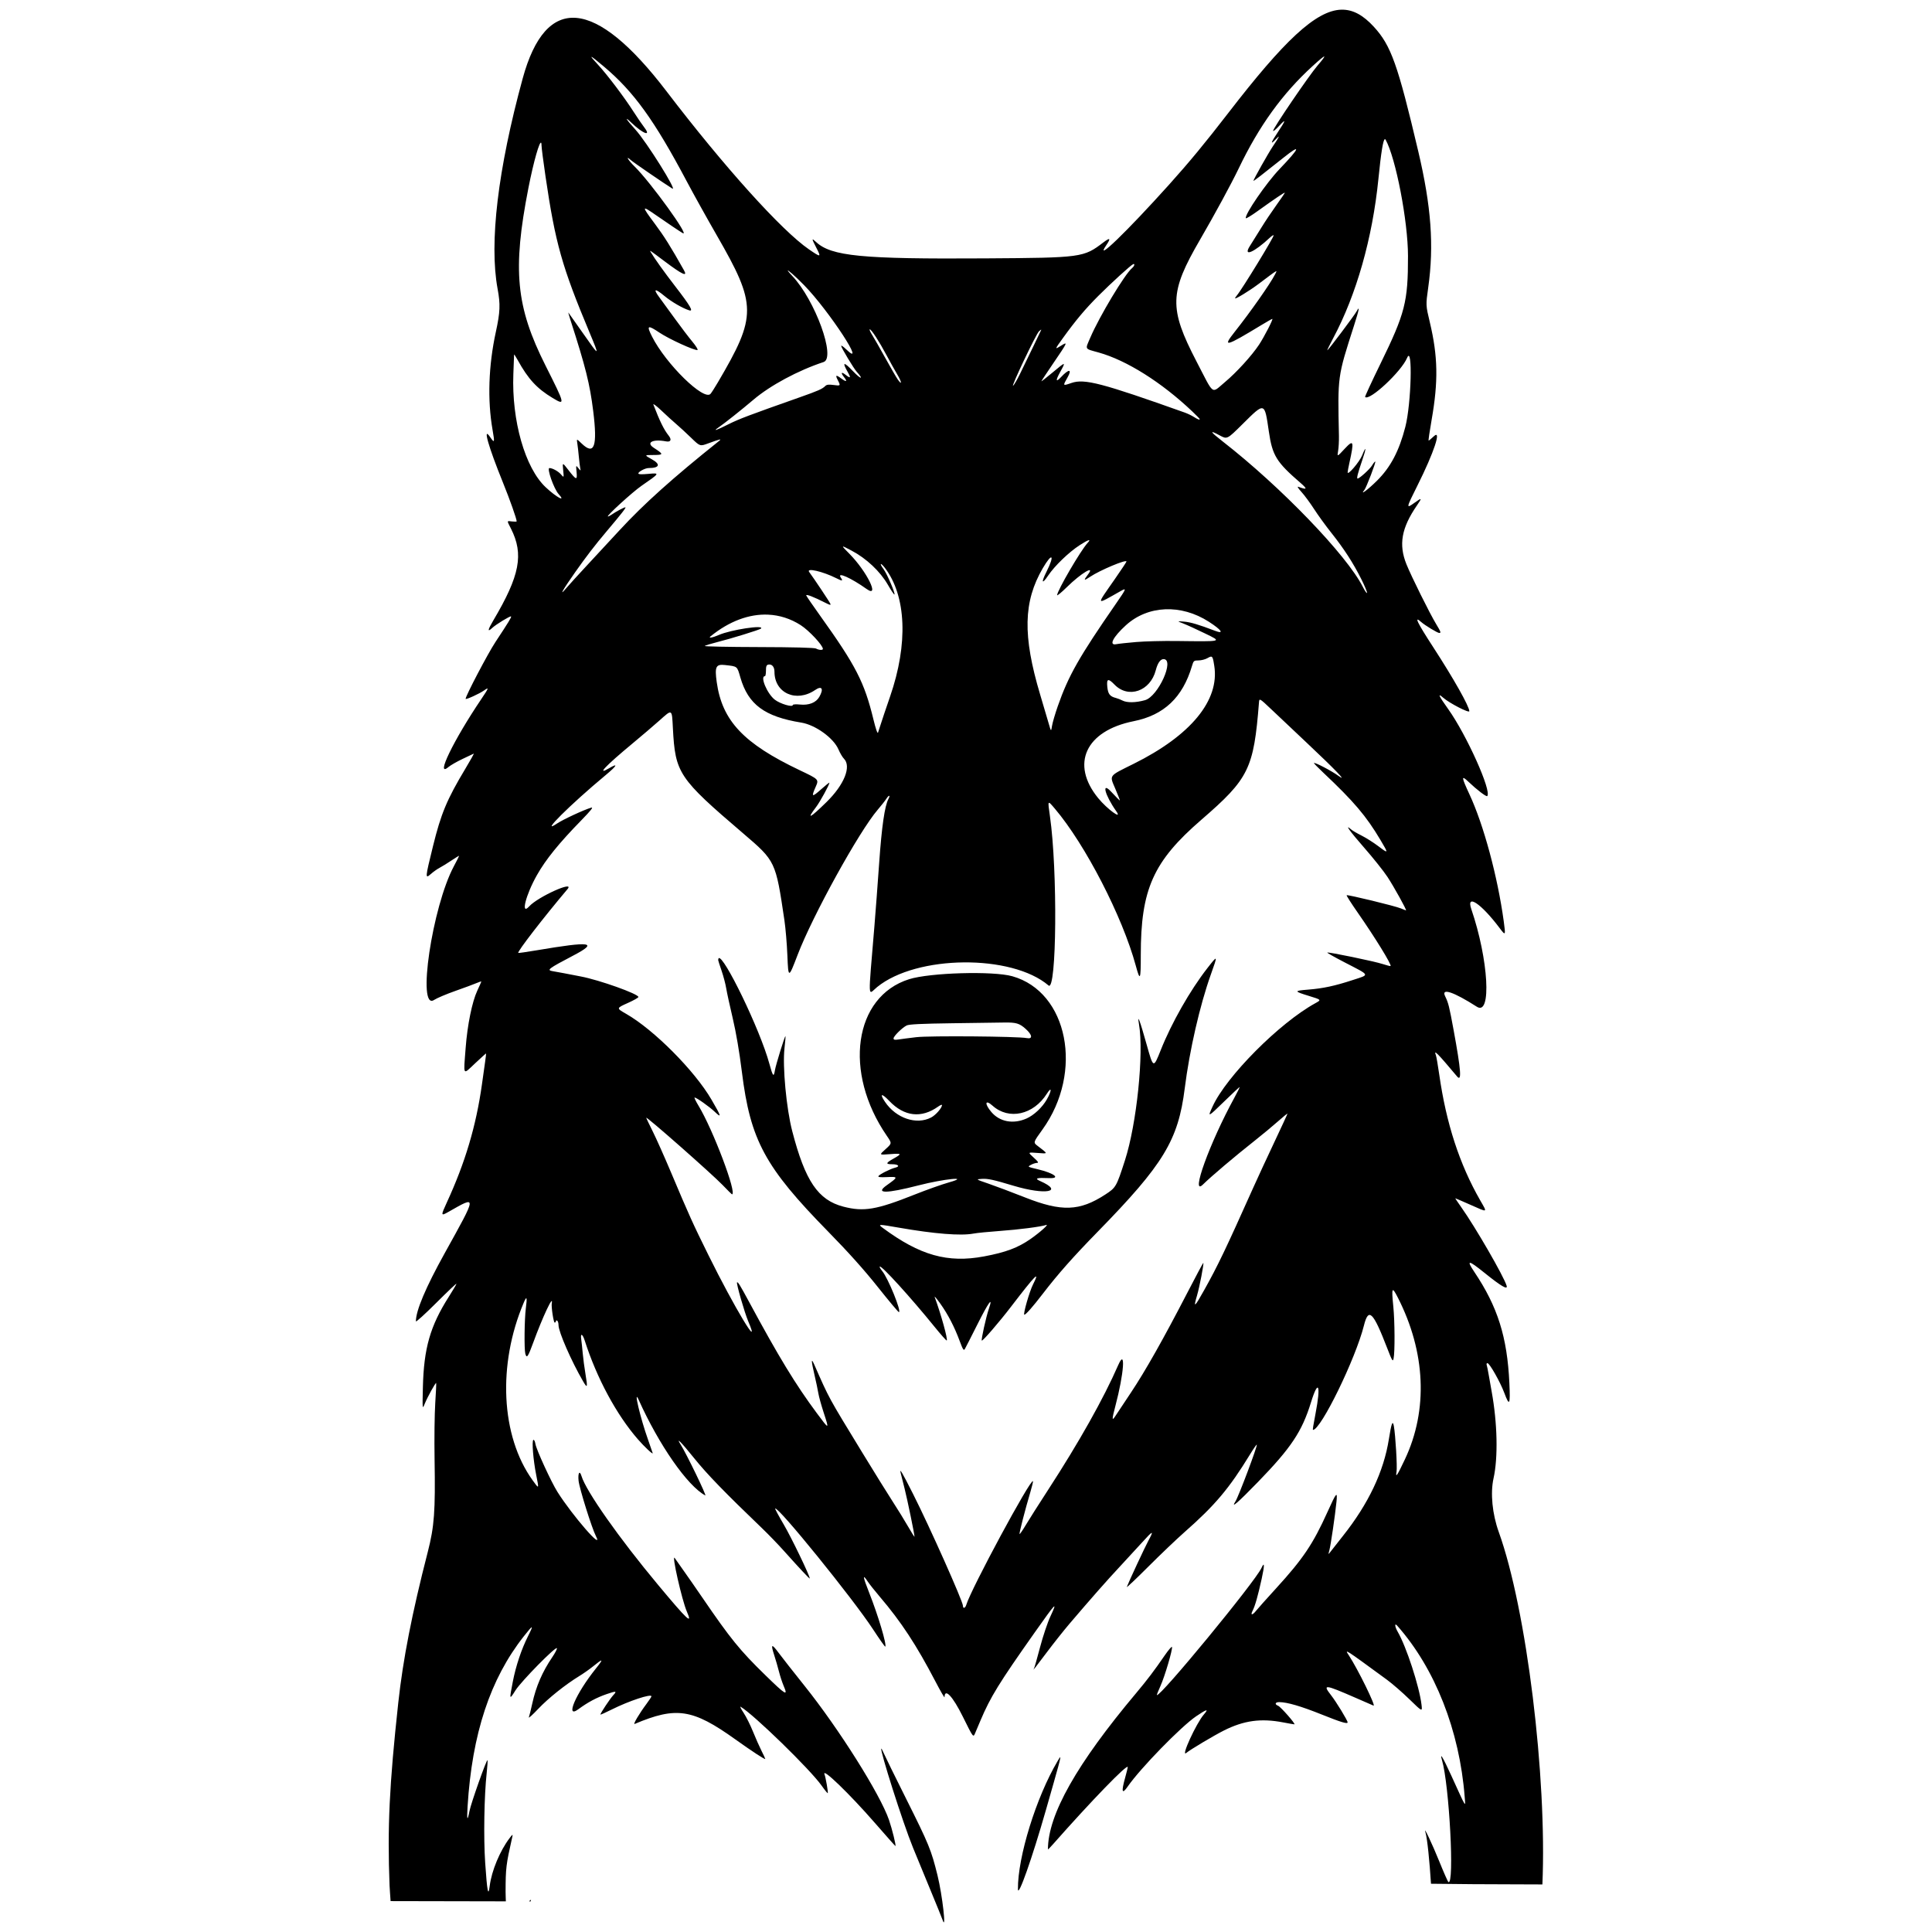 <svg xmlns="http://www.w3.org/2000/svg" width="500mm" height="500mm" viewBox="0 0 500 500" xml:space="preserve"><path d="m347.14 2.503c-6.652 0.186-15.012 8.263-29.219 26.683-5.985 7.76-10.168 12.823-15.367 18.604-10.991 12.219-19.453 20.381-16.262 15.685 1.253-1.845 1.019-2.08-0.738-0.74-5.128 3.915-5.543 3.971-30.599 4.133-31.964 0.208-39.826-0.556-43.773-4.255-1.178-1.104-1.168-0.903 0.078 1.498 1.316 2.537 1.209 2.559-1.914 0.415-7.048-4.838-21.93-21.356-36.876-40.929-18.461-24.176-31.185-25.298-37.202-3.278-6.418 23.488-8.688 42.524-6.492 54.417 0.75 4.062 0.671 6.007-0.458 11.195-1.892 8.695-2.192 17.589-0.851 25.279 0.6 3.44 0.543 3.587-0.699 1.796-1.881-2.714-0.353 2.636 3.384 11.853 1.792 4.42 3.559 9.415 3.559 10.063 0 0.094-0.533 0.109-1.185 0.032-1.415-0.165-1.391-0.319-0.294 1.846 3.37 6.651 2.314 12.152-4.563 23.768-1.476 2.493-1.572 3.149-0.282 1.937 0.963-0.905 4.678-3.169 4.875-2.971 0.16 0.16-0.641 1.472-4.056 6.642-1.938 2.933-7.703 13.919-7.703 14.678 0 0.307 3.568-1.312 4.758-2.159 1.355-0.965 1.273-0.701-0.689 2.207-7.214 10.691-11.975 20.513-8.542 17.625 0.567-0.477 2.225-1.43 3.684-2.119 1.459-0.689 2.761-1.306 2.894-1.373 0.133-0.066-0.839 1.682-2.16 3.883-4.795 7.992-6.314 11.628-8.395 20.09-2.035 8.278-2.053 8.5-0.561 7.19 0.677-0.595 1.725-1.335 2.328-1.644 0.603-0.31 1.972-1.157 3.043-1.882 1.071-0.725 1.947-1.248 1.947-1.162 0 0.086-0.599 1.272-1.331 2.637-5.625 10.486-9.644 37.619-5.129 34.631 0.698-0.462 3.161-1.506 5.473-2.32s4.776-1.727 5.474-2.028c0.699-0.301 1.27-0.486 1.27-0.411 0 0.075-0.471 1.143-1.047 2.373-1.334 2.851-2.56 8.87-3.006 14.76-0.567 7.496-0.813 7.09 2.443 4.038 1.536-1.44 2.814-2.592 2.841-2.56 0.027 0.032-0.08 0.973-0.238 2.09-0.158 1.118-0.533 3.783-0.833 5.923-1.508 10.751-4.33 20.233-9.102 30.587-1.561 3.388-1.54 3.524 0.39 2.428 7.519-4.271 7.549-4.614-0.931 10.677-4.921 8.875-7.451 14.86-7.451 17.629 0 0.265 2.362-1.877 5.249-4.759 2.887-2.883 5.249-5.123 5.249-4.979s-0.893 1.666-1.984 3.382c-4.821 7.58-6.466 13.334-6.703 23.441-0.135 5.757-0.135 5.758 0.502 4.19 0.692-1.702 2.78-5.48 2.934-5.31 0.052 0.058-0.054 2.39-0.236 5.185-0.183 2.794-0.261 9.347-0.175 14.563 0.222 13.469-0.066 17.375-1.768 23.991-4.079 15.859-6.4 27.726-7.628 39.007-2.309 21.207-2.837 32.28-2.255 47.293 0.058 1.492 0.193 2.599 0.269 4.038 9.943 0.011 19.886 0.023 29.829 0.06-0.014-0.901-0.071-1.469-0.069-2.459 0.016-6.225 0.107-6.967 1.736-14.224 0.17-0.756 0.093-0.72-0.713 0.339-2.492 3.272-4.648 8.465-5.131 12.361-0.369 2.979-0.667 1.455-1.173-5.995-0.441-6.499-0.259-17.349 0.389-23.248 0.191-1.742 0.285-3.23 0.209-3.306-0.242-0.242-4.268 11.129-4.659 13.161-0.542 2.817-0.717 2.397-0.495-1.185 1.166-18.82 5.854-33.003 14.556-44.038 2.43-3.081 2.624-3.085 1.083-0.024-1.706 3.39-3.152 7.721-3.94 11.804-0.913 4.729-0.903 4.759 0.705 2.201 1.474-2.345 10.509-11.525 10.72-10.892 0.066 0.199-0.478 1.246-1.21 2.325-2.582 3.807-4.205 7.571-5.174 11.992-0.351 1.604-0.747 3.204-0.878 3.556-0.132 0.352 0.951-0.623 2.407-2.164 2.609-2.763 7.046-6.306 10.687-8.534 1.024-0.627 2.549-1.695 3.387-2.374 2.795-2.264 2.961-2.162 0.825 0.503-5.168 6.45-8.01 13.073-4.499 10.486 2.461-1.813 4.722-3.019 7.36-3.927 2.453-0.844 2.693-0.801 1.671 0.299-0.822 0.885-3.326 4.653-3.326 5.005 0 0.091 1.333-0.502 2.963-1.318 4.399-2.204 10.245-4.141 10.245-3.395 0 0.131-0.579 1.015-1.287 1.963-1.865 2.498-3.578 5.402-3.057 5.182 10.768-4.556 15.006-3.91 26.018 3.963 4.354 3.113 7.789 5.36 7.789 5.096 0-0.096-0.444-1.055-0.987-2.13-0.543-1.075-1.536-3.317-2.208-4.983-0.672-1.665-1.764-3.847-2.428-4.846-0.664-1-1.004-1.697-0.755-1.55 3.435 2.041 18.015 16.238 20.951 20.401 0.808 1.146 1.528 2.026 1.598 1.956 0.147-0.147-0.523-4.021-0.844-4.876-0.707-1.883 6.468 5.038 13.011 12.552 2.879 3.306 5.282 6.011 5.341 6.011 0.23 0-0.844-4.376-1.656-6.741-2.275-6.63-12.961-23.604-21.861-34.723-2.823-3.527-5.845-7.375-6.716-8.551-1.826-2.467-2.086-2.315-1.12 0.654 0.379 1.165 0.927 3.062 1.218 4.218 0.291 1.155 0.837 2.817 1.212 3.694 1.188 2.772 0.577 2.415-4.737-2.767-6.622-6.457-8.994-9.38-16.375-20.179-1.61-2.356-3.732-5.408-4.716-6.784-0.984-1.376-2.041-2.878-2.349-3.338-0.93-1.386 1.856 10.95 3.129 13.854 1.532 3.496 0.233 2.29-7.432-6.901-10.133-12.151-18.643-24.243-19.842-28.194-0.48-1.583-0.963-0.794-0.751 1.23 0.206 1.974 3.433 12.277 4.476 14.295 2.166 4.188-6.083-5.285-9.955-11.433-1.613-2.56-5.45-10.914-5.689-12.383-0.113-0.695-0.353-1.172-0.534-1.06-0.438 0.271-0.033 5.241 0.743 9.116 0.742 3.703 0.752 3.689-0.984 1.269-8.169-11.39-9.068-29.881-2.233-45.943 0.771-1.812 0.905-1.428 0.525 1.502-0.363 2.796-0.451 10.557-0.134 11.742 0.354 1.319 0.692 0.859 1.993-2.709 2.465-6.759 5.333-12.861 4.855-10.329-0.166 0.878 0.456 4.995 0.755 4.995 0.171 0 0.312-0.161 0.312-0.358 0-0.197 0.152-0.265 0.339-0.149 0.186 0.115 0.339 0.639 0.339 1.165 0 1.722 3.327 9.328 6.347 14.514 1.137 1.952 1.227 1.691 0.633-1.839-0.278-1.651-0.598-4.069-0.712-5.373-0.114-1.304-0.291-2.962-0.396-3.684-0.238-1.646 0.345-1.401 0.917 0.386 3.105 9.701 8.206 19.172 13.758 25.543 1.691 1.941 3.836 3.955 3.836 3.602-5e-5 -0.06-0.539-1.617-1.198-3.461-2.009-5.62-3.881-13.573-2.44-10.364 5.251 11.69 12.623 22.274 17.236 24.749 0.477 0.256-4.86-10.771-6.379-13.179-1.354-2.146 0.165-0.608 3.537 3.582 3.309 4.112 7.893 8.839 17.658 18.207 1.553 1.49 4.052 4.081 5.553 5.757 4.16 4.646 6.673 7.327 6.673 7.117 0-0.731-4.743-10.574-6.693-13.89-1.314-2.235-2.33-4.124-2.258-4.198 0.677-0.691 20.093 23.262 25.301 31.213 1.68 2.565 3.115 4.602 3.19 4.527 0.442-0.442-1.837-8.079-4.176-13.993-1.643-4.154-1.751-4.957-0.391-2.908 0.466 0.702 1.887 2.496 3.158 3.986 5.516 6.468 9.465 12.482 14.378 21.894 1.298 2.487 2.364 4.332 2.367 4.099 0.039-2.46 2.119-0.251 4.73 5.022 2.696 5.445 2.696 5.445 3.174 4.318 0.263-0.62 0.897-2.118 1.41-3.329 2.581-6.093 4.771-9.649 14.024-22.76 5.507-7.804 6.013-8.325 4.077-4.192-0.735 1.568-1.942 5.161-2.684 7.985-0.741 2.824-1.451 5.313-1.576 5.531-0.455 0.795 0.193-0.024 3.309-4.178 1.747-2.33 4.396-5.668 5.886-7.417 5.522-6.48 9.659-11.177 12.913-14.661 1.839-1.969 4.466-4.823 5.839-6.343 2.873-3.182 3.167-3.276 1.685-0.542-0.918 1.695-5.051 10.556-5.612 12.033-0.106 0.279 2.378-2.066 5.52-5.211 3.142-3.145 7.394-7.199 9.448-9.007 7.878-6.936 11.547-11.291 16.924-20.092 0.889-1.455 1.674-2.586 1.746-2.514 0.248 0.248-4.731 13.471-5.545 14.726-1.258 1.941 0.647 0.293 5.819-5.034 8.624-8.883 11.419-13.076 13.748-20.624 1.924-6.235 2.614-4.551 1.181 2.883-0.585 3.034-0.772 4.233-0.662 4.233 2.044 0 11.033-18.422 13.19-27.029 1.187-4.738 2.366-3.59 6.015 5.857 1.289 3.337 1.46 3.616 1.654 2.709 0.36-1.681 0.32-9.633-0.068-13.481-0.5-4.972-0.347-5.276 1.166-2.313 7.214 14.121 7.87 29.094 1.834 41.877-2.014 4.266-2.476 4.944-2.162 3.175 0.213-1.198-0.277-9.488-0.695-11.771-0.304-1.659-0.633-0.803-1.288 3.347-1.328 8.418-5.29 16.764-11.919 25.101-1.276 1.605-2.655 3.358-3.063 3.895-0.743 0.976-0.743 0.976-0.421-0.209 0.35-1.29 1.479-8.997 1.835-12.531 0.288-2.856-1.6e-4 -2.534-2.308 2.578-3.762 8.331-6.325 12.143-13.293 19.774-2.466 2.701-4.813 5.33-5.216 5.842-0.946 1.204-1.517 1.201-0.893-5e-3 0.639-1.236 1.381-3.844 2.358-8.293 0.77-3.503 0.752-4.561-0.048-2.807-1.617 3.549-26.358 33.61-27.074 32.895-0.051-0.051 0.366-1.107 0.928-2.346 1.106-2.439 3.183-9.476 2.978-10.09-0.069-0.208-0.948 0.822-1.953 2.289-2.567 3.746-4.489 6.28-7.285 9.608-15.41 18.337-22.864 31.535-22.864 40.484 0 0.087 0.572-0.489 1.27-1.281 9.991-11.318 19.389-21.018 19.389-20.01 0 0.162-0.312 1.42-0.694 2.797-1.011 3.648-0.795 4.356 0.68 2.23 3.286-4.734 13.767-15.495 17.703-18.174 2.76-1.879 3.359-2.025 2.021-0.491-1.992 2.283-6.106 11.281-4.557 9.966 0.966-0.82 7.175-4.521 9.739-5.806 5.175-2.592 9.56-3.193 15.295-2.095 1.46 0.279 2.778 0.508 2.93 0.508 0.451 1e-4 -3.537-4.551-4.22-4.815-0.943-0.365-0.755-0.943 0.304-0.937 2.049 0.013 5.603 1.048 10.912 3.176 5.085 2.039 6.783 2.554 6.783 2.057 0-0.486-2.941-5.303-4.295-7.036-2.251-2.88-1.677-2.819 6.327 0.675 2.328 1.016 4.427 1.931 4.664 2.032 0.748 0.32-4.01-9.385-6.382-13.018-1.134-1.736-1.291-1.837 9.847 6.31 1.397 1.022 4.036 3.316 5.864 5.098 3.325 3.24 3.325 3.24 3.102 1.377-0.568-4.745-3.938-15.064-6.17-18.896-0.758-1.302-0.85-2.378-0.134-1.571 9.797 11.044 16.152 27.167 17.477 44.343 0.211 2.732 0.563 3.293-3.458-5.511-2.163-4.736-3.078-6.268-2.425-4.063 1.897 6.407 3.28 32.588 1.669 31.593-0.15-0.092-1.211-2.494-2.359-5.336-1.8-4.457-4.147-9.418-3.601-7.611 0.518 1.714 1.089 7.688 1.454 13.387 7.226 0.088 14.452 0.154 21.678 0.153 2.384 9e-3 4.769 0.018 7.154 0.026 1.192-27.797-4.06-71.113-11.295-91.218-1.677-4.658-2.201-10.052-1.35-13.885 1.199-5.404 1.002-14.319-0.497-22.521-0.17-0.931-0.494-2.76-0.719-4.064-0.225-1.304-0.48-2.561-0.566-2.794-0.086-0.233 8e-3 -0.423 0.21-0.423 0.544 0 3.311 4.887 4.362 7.705 1.339 3.591 1.573 3.138 1.308-2.54-0.557-11.941-3.025-19.768-9.078-28.787-2.138-3.186-1.557-3.137 2.606 0.22 4.33 3.492 6.101 4.53 5.765 3.379-0.699-2.392-8.082-15.175-11.761-20.362-0.892-1.257-1.577-2.286-1.523-2.286 0.054 0 1.83 0.765 3.944 1.7 4.596 2.032 4.386 2.132 2.482-1.195-5.352-9.351-8.776-19.872-10.582-32.51-0.346-2.421-0.735-4.669-0.864-4.995-0.65-1.645 0.304-0.692 5.482 5.477 1.241 1.479 1.011-1.594-0.9-11.996-1.136-6.184-1.352-7.044-2.204-8.791-1.08-2.213 2.175-1.128 8.228 2.744 3.853 2.465 3.015-12.225-1.441-25.252-1.41-4.122 2.509-1.506 7.327 4.891 1.535 2.038 1.572 1.976 1.056-1.786-1.583-11.56-5.188-24.913-8.853-32.794-2.12-4.559-2.169-5.088-0.306-3.315 2.24 2.131 4.651 3.969 4.892 3.728 1.22-1.22-5.354-15.858-10.118-22.533-2.474-3.466-2.821-4.263-1.265-2.906 1.622 1.414 6.745 4.051 6.745 3.472 0-1.233-4.058-8.43-9.313-16.518-4.246-6.535-5.088-8.296-3.132-6.548 0.947 0.846 4.211 2.822 4.661 2.822 0.516 0 0.419-0.278-0.816-2.326-1.674-2.778-6.404-12.306-7.673-15.454-2.057-5.101-1.29-9.403 2.712-15.22 1.385-2.013 1.312-2.085-0.663-0.665-2.186 1.571-2.159 1.42 0.811-4.513 4.269-8.527 6.316-14.697 4.214-12.707-0.639 0.605-1.239 1.101-1.331 1.101-0.093 0 0.254-2.4 0.769-5.334 1.76-10.009 1.64-16.492-0.466-25.315-1.051-4.402-1.051-4.402-0.407-8.975 1.523-10.818 0.783-20.966-2.562-35.161-5.33-22.618-7.057-27.462-11.525-32.326-2.707-2.947-5.378-4.492-8.401-4.408zm-4.444 12.117c0.209-0.016-0.374 0.778-1.748 2.383-2.244 2.62-11.494 16.215-11.47 16.857 9e-3 0.224 0.714-0.355 1.569-1.286 1.871-2.039 1.751-1.487-0.358 1.654-1.812 2.698-2.013 3.403-0.52 1.823 1.216-1.287 1.027-0.83-0.747 1.812-1.185 1.765-5.039 8.602-5.039 8.94 0 0.155 2.176-1.521 7.763-5.98 4.722-3.769 4.341-2.65-0.998 2.928-3.442 3.597-9.06 11.787-8.726 12.723 0.054 0.152 1.394-0.656 2.977-1.795 4.322-3.109 7.112-4.992 7.112-4.801 0 0.094-0.981 1.538-2.18 3.208s-2.904 4.215-3.789 5.656c-0.885 1.441-2.274 3.665-3.087 4.944-1.853 2.913 1.108 1.652 5.245-2.234 0.418-0.393 0.83-0.645 0.915-0.56 0.23 0.23-8.217 14.05-9.515 15.567-0.252 0.294-0.458 0.626-0.458 0.738 0 0.33 3.722-1.943 6.066-3.704 5.256-3.949 4.924-3.757 4.253-2.451-1.266 2.462-6.351 9.702-10.443 14.868-3.238 4.088-2.371 3.862 6.992-1.822 1.412-0.857 2.656-1.558 2.764-1.558 0.296 0-2.101 4.658-3.434 6.676-1.865 2.82-5.877 7.222-8.825 9.681-3.606 3.007-2.677 3.682-7.366-5.349-7.162-13.794-7.044-17.822 0.923-31.518 3.756-6.456 8.108-14.477 10.025-18.475 5.261-10.972 11.279-19.305 19.097-26.443 1.792-1.636 2.792-2.461 3.001-2.477zm-189.58 0.106c0.254 0.092 1.305 0.929 3.211 2.533 7.697 6.478 13.037 13.884 21.423 29.708 1.728 3.26 5.203 9.508 7.723 13.885 10.418 18.096 10.441 20.864 0.314 38.1-0.766 1.304-1.617 2.637-1.892 2.963-1.663 1.976-11.55-7.69-15.149-14.811-1.481-2.93-1.163-3.091 1.961-0.996 2.46 1.65 9.134 4.694 9.803 4.471 0.203-0.068-0.402-1.05-1.345-2.184s-2.968-3.794-4.499-5.912c-1.531-2.118-3.374-4.651-4.096-5.629-1.62-2.194-1.052-2.287 1.421-0.232 1.78 1.48 4.7 3.171 6.372 3.69 1.185 0.368 0.317-1.123-3.644-6.252-2.856-3.698-5.327-7.153-6.298-8.805-0.345-0.586-0.469-0.669 3.603 2.389 4.557 3.422 5.993 4.088 4.995 2.314-3.507-6.226-5.087-8.747-7.596-12.115-3.42-4.591-3.4-4.762 0.259-2.22 2.918 2.027 6.207 4.238 6.991 4.7 2.112 1.243-8.322-13.205-12.447-17.238-1.671-1.633-2.485-3.027-0.958-1.64 0.609 0.553 8.654 6.07 10.718 7.349 1.467 0.909-6.651-12.07-9.533-15.242-2.488-2.738-3.043-3.704-1.016-1.765 2.939 2.811 5.18 3.653 3.356 1.262-0.626-0.821-1.869-2.635-2.761-4.032-2.458-3.848-6.914-9.738-9.346-12.353-1.28-1.377-1.823-2.03-1.568-1.937zm205.29 21.291c0.065-0.017 0.128 0.031 0.19 0.142 2.639 4.752 5.785 21.1 5.792 30.093 9e-3 11.889-0.74 14.815-7.142 27.912-2.263 4.631-4.045 8.489-3.96 8.575 1.12 1.12 9.38-6.574 10.875-10.13 1.477-3.513 1.082 11.868-0.459 17.859-1.614 6.274-3.823 10.46-7.372 13.97-2.368 2.341-4.513 3.915-3.23 2.37 0.506-0.61 3.088-7.365 2.815-7.365-0.126 0-0.495 0.451-0.821 1.003-0.56 0.949-3.26 3.4-3.744 3.4-0.305 0 0.025-1.31 1.186-4.712 1.104-3.236 1.094-4.018-0.018-1.28-0.689 1.698-3.752 5.282-3.752 4.39 0-0.213 0.213-1.35 0.473-2.526 1.234-5.577 1.079-6.06-1.17-3.646-2.036 2.186-2.036 2.186-1.77 0.661 0.146-0.838 0.244-2.591 0.217-3.895-0.323-15.708-0.396-15.166 3.912-28.606 1.32-4.118 1.535-5.282 0.681-3.681-0.524 0.982-7.382 10.104-7.596 10.104-0.086 0 0.597-1.41 1.516-3.133 6.013-11.267 10.175-25.927 11.706-41.233 0.686-6.861 1.219-10.151 1.671-10.272zm-218.34 0.959c0.054 0.102 0.083 0.329 0.083 0.694 1e-3 0.549 0.461 4.123 1.023 7.941 2.548 17.331 4.261 23.41 11.41 40.471 2.643 6.309 2.604 6.319-1.57 0.353-2.08-2.973-3.84-5.463-3.911-5.534-0.071-0.071 0.183 0.837 0.564 2.018 3.904 12.114 4.984 16.444 5.859 23.483 1.135 9.13 0.29 11.526-2.962 8.409-1.353-1.297-1.353-1.296-1.161-0.111 0.106 0.652 0.289 2.252 0.407 3.556 0.118 1.304 0.288 2.675 0.378 3.048 0.143 0.594 0.083 0.578-0.49-0.136-0.654-0.813-0.654-0.813-0.482 0.976 0.213 2.218-0.058 2.155-2.106-0.491-1.565-2.022-1.565-2.022-1.361 0 0.204 2.022 0.203 2.021-0.581 1.111-0.699-0.811-2.195-1.63-2.976-1.63-0.741 0 1.174 5.419 2.382 6.742 2.034 2.227-0.564 0.844-3.365-1.791-5.331-5.014-8.815-17.229-8.352-29.281 0.1-2.607 0.184-4.866 0.188-5.021 4e-3 -0.155 0.427 0.48 0.941 1.412 2.707 4.904 4.961 7.349 9.043 9.807 3.322 2.001 3.277 1.793-1.837-8.373-7.674-15.255-8.592-24.757-4.44-45.966 1.37-6.997 2.942-12.4 3.317-11.685zm153.2 31.382c0.511-0.197 0.317 0.519-0.272 1.003-1.881 1.546-8.468 12.512-10.836 18.039-1.35 3.15-1.556 2.784 2.152 3.82 7.259 2.027 16.285 7.705 24.235 15.245 1.071 1.016 1.947 1.913 1.947 1.992 0 0.279-0.516 0.091-1.524-0.557-0.559-0.359-1.626-0.87-2.371-1.136-21.447-7.636-25.947-8.813-29.292-7.658-2.319 0.8-2.305 0.82-0.989-1.512 1.2-2.126 0.276-2.143-1.698-0.03-1.402 1.501-1.495 0.974-0.233-1.322 1.502-2.732 1.477-2.73-2.015 0.186-1.572 1.313-2.858 2.319-2.858 2.236 0-0.084 1.389-2.186 3.087-4.673 3.741-5.479 3.831-5.682 2.006-4.53-1.704 1.075-1.693 1.033 0.495-2 3.284-4.551 5.768-7.511 9.132-10.878 3.339-3.344 8.455-8.002 9.032-8.224zm-89.369 1.729c-0.297-0.53 1.778 1.234 4.204 3.717 6.452 6.605 16.609 22.158 10.782 16.511-0.652-0.632-1.185-0.991-1.185-0.798 0 0.455 3.228 5.827 4.036 6.718 1.914 2.109 1.056 1.965-0.969-0.163-2.449-2.573-2.913-2.469-1.326 0.297 0.814 1.419 0.663 1.618-0.523 0.685-1.176-0.925-1.433-0.668-0.508 0.508 0.972 1.235 0.671 1.392-0.711 0.372-1.372-1.012-1.577-0.904-0.872 0.46 0.753 1.456 0.72 1.492-1.111 1.24-1.208-0.166-1.771-0.099-2.123 0.253-0.782 0.782-1.821 1.242-6.683 2.955-13.08 4.611-15.696 5.601-18.424 6.975-3.063 1.542-4.087 1.885-2.637 0.883 1.681-1.162 6.15-4.709 9.119-7.237 4.364-3.716 11.568-7.588 18.182-9.771 3.236-1.068-2.188-15.992-8.088-22.254-0.701-0.744-1.064-1.176-1.163-1.353zm21.199 15.148c0.413 0 2.42 3.092 4.313 6.646 0.881 1.653 2.128 3.891 2.771 4.973 1.217 2.048 1.331 3.012 0.159 1.355-0.37-0.523-1.825-3.035-3.233-5.581-1.409-2.547-2.954-5.252-3.434-6.011-0.48-0.76-0.739-1.381-0.577-1.381zm44.358 0.169c-0.148 0.361-3.389 7.074-5.513 11.42-0.703 1.438-1.487 2.79-1.744 3.002-0.715 0.594 5.893-13.313 6.693-14.084 0.386-0.373 0.64-0.525 0.564-0.339zm-100.36 19.304c-0.143-0.373 0.79 0.322 2.074 1.544 1.283 1.222 3.019 2.803 3.857 3.512 0.838 0.71 2.562 2.297 3.83 3.528 2.307 2.238 2.307 2.238 4.403 1.466 3.184-1.173 3.627-1.266 2.773-0.585-11.906 9.509-19.468 16.295-25.71 23.07-2.219 2.408-5.952 6.438-8.297 8.955-2.344 2.517-4.84 5.26-5.547 6.096-1.91 2.259-0.875 0.429 2.377-4.204 2.795-3.982 5.159-7.057 8.097-10.532 3.942-4.662 5.192-6.265 4.885-6.265-0.353 0-2.424 1.105-3.566 1.904-0.367 0.257-0.792 0.467-0.944 0.467-0.568 0 6.362-6.329 8.682-7.93 4.791-3.305 4.835-3.378 1.818-3.096-1.776 0.166-2.623 0.13-2.623-0.113 0-0.452 1.785-1.392 2.642-1.392 2.853 0 3.201-0.956 0.829-2.282-1.947-1.089-1.947-1.089 0.339-1.097 2.792-0.01 2.806-0.159 0.172-1.871-2.087-1.356-0.256-2.309 3.182-1.655 1.234 0.235 1.528-0.433 0.667-1.511-1.205-1.508-2.302-3.737-3.94-8.01zm157.63 0.965c0.84 0.232 1.091 2.152 1.654 6.01 0.908 6.22 1.935 7.887 8.197 13.3 1.861 1.609 1.727 1.85-0.561 1.002-0.368-0.136-0.043 0.406 0.792 1.32 0.779 0.854 2.252 2.848 3.273 4.431 1.021 1.583 3.051 4.379 4.511 6.213 3.24 4.071 5.611 7.738 7.708 11.918 0.873 1.74 1.541 3.341 1.484 3.559-0.057 0.218-0.539-0.466-1.07-1.519-4.138-8.196-21.246-25.958-36.268-37.654-3.337-2.598-3.577-3.087-0.77-1.567 1.905 1.032 1.905 1.031 5.864-2.895 2.919-2.895 4.347-4.35 5.187-4.118zm-45.021 34.145c0.352-0.097 0.286 0.134-0.243 0.704-1.77 1.907-7.877 12.379-7.877 13.506 0 0.22 1.137-0.719 2.527-2.086 3.643-3.583 7.429-5.857 5.466-3.282-1.223 1.603-1.108 1.729 0.558 0.607 2.498-1.682 9.398-4.58 9.398-3.948 0 0.118-1.348 2.154-2.996 4.524-4.962 7.138-5.115 6.835 1.556 3.088 1.517-0.852 1.423-0.607-1.251 3.254-9.58 13.834-12.326 18.67-15.092 26.586-0.684 1.956-1.352 4.242-1.486 5.08-0.244 1.524-0.244 1.524-0.829-0.508-0.322-1.118-1.335-4.547-2.253-7.62-4.538-15.199-4.351-24.035 0.692-32.674 2.441-4.181 3.169-3.485 0.958 0.914-1.428 2.841-1.187 3.397 0.429 0.99 1.685-2.509 5.376-6.064 8.177-7.874 1.144-0.739 1.914-1.163 2.266-1.26zm-63.528 1.654c0.068-0.103 0.779 0.272 2.201 1.021 3.849 2.03 7.402 5.372 9.409 8.852 0.848 1.47 1.611 2.603 1.695 2.518 0.272-0.272-1.941-5.423-2.83-6.589-0.472-0.619-0.782-1.201-0.689-1.294 0.093-0.093 0.563 0.346 1.044 0.977 5.556 7.284 6.059 19.665 1.353 33.282-1.028 2.975-2.105 6.171-2.394 7.103-0.288 0.931-0.62 1.952-0.738 2.268-0.127 0.342-0.601-1.027-1.174-3.387-2.35-9.681-4.541-13.945-13.846-26.942-1.85-2.584-3.443-4.907-3.542-5.164-0.179-0.465 1.912 0.337 5.058 1.942 1.114 0.568 1.327 0.599 1.161 0.167-0.164-0.428-4.166-6.428-5.47-8.201-0.842-1.146 3.512-0.149 7.002 1.602 1.648 0.827 1.809 0.797 1.145-0.216-0.975-1.489 2.723 0.173 6.738 3.027 3.498 2.487 0.046-4.557-4.471-9.122-1.149-1.161-1.723-1.742-1.655-1.845zm83.365 16.21c3.764-0.161 7.718 0.91 11.328 3.235 3.31 2.132 4.068 3.282 1.524 2.312-4.199-1.601-6.264-2.212-7.944-2.351-1.877-0.155-1.877-0.155-0.184 0.5 0.931 0.36 3.446 1.509 5.588 2.554 4.477 2.183 4.768 2.107-7.451 1.957-3.446-0.042-8.094 0.076-10.329 0.263-2.235 0.187-4.576 0.442-5.202 0.565-1.971 0.389-0.831-1.847 2.49-4.882 2.845-2.6 6.417-3.991 10.181-4.152zm-102.74 1.39c2.943 0.133 5.788 1.03 8.407 2.708 2.17 1.39 5.757 5.232 5.757 6.165 0 0.371-1.071 0.309-1.779-0.103-0.376-0.219-5.822-0.358-14.833-0.38-7.832-0.019-14.118-0.148-13.969-0.287 0.149-0.139 1.566-0.579 3.149-0.976 3.65-0.916 11.091-3.212 11.396-3.517 1.056-1.056-7.827 0.292-10.909 1.655-1.56 0.69-2.808 0.904-2.152 0.369 4.851-3.952 10.027-5.855 14.933-5.634zm114.44 10.889c0.583-0.161 0.705 0.39 1.017 2.391 1.386 8.905-6.091 17.981-20.86 25.318-6.604 3.281-6.281 2.843-4.759 6.452 0.659 1.563 1.194 2.923 1.186 3.022-8e-3 0.099-0.998-0.887-2.201-2.191-2.645-2.866-1.719 0.767 1.278 5.015 1.673 2.371-2.346-0.55-4.681-3.401-7.239-8.841-3.279-17.441 9.173-19.923 7.845-1.563 12.686-6.146 15.091-14.288 0.403-1.363 0.493-1.439 1.699-1.439 0.7 0 1.733-0.264 2.295-0.586 0.321-0.184 0.567-0.317 0.761-0.37zm-12.121 0.618c2.983 0-1.378 9.667-4.793 10.626-2.378 0.667-4.663 0.703-5.833 0.093-0.478-0.249-1.24-0.547-1.693-0.661-1.555-0.391-2.046-1.023-2.23-2.873-0.213-2.154 0.215-2.286 1.876-0.577 3.575 3.679 9.259 1.693 10.665-3.725 0.481-1.855 1.197-2.882 2.008-2.882zm-102.28 1.419c0.937-0.185 1.592 0.576 1.592 1.851 0 5.537 5.651 8.064 10.542 4.715 1.736-1.188 2.26-0.298 1.059 1.795-0.855 1.489-2.686 2.215-4.99 1.977-1.062-0.11-1.87-0.058-1.87 0.121 0 0.666-3.289-0.311-4.663-1.386-1.996-1.562-3.881-6.091-2.534-6.088 0.14 2.3e-4 0.254-0.644 0.254-1.432 0-1.108 0.138-1.46 0.609-1.552zm-11.197 0.114c3.276 0.371 3.101 0.229 3.966 3.222 2.02 6.992 6.261 10.132 15.765 11.675 3.656 0.594 8.345 3.975 9.62 6.938 0.408 0.949 1.04 2.024 1.404 2.387 2.001 2.001 0.102 6.74-4.509 11.253-4.304 4.213-5.274 4.676-2.693 1.286 1.022-1.342 3.46-5.788 3.46-6.309 0-0.113-0.953 0.644-2.117 1.681-2.431 2.166-2.632 2.082-1.445-0.603 0.858-1.939 0.858-1.939-4.1-4.297-14.559-6.924-20.114-12.819-21.505-22.821-0.555-3.991-0.218-4.683 2.153-4.414zm138.55 8.998c0.399 0.157 1.274 0.988 3.274 2.887 1.956 1.857 5.842 5.527 8.636 8.157 7.547 7.104 10.767 10.459 8.297 8.647-1.745-1.28-6.109-3.567-6.349-3.326-0.06 0.06 1.002 1.155 2.359 2.435 7.994 7.538 11.139 11.238 14.846 17.469 2.133 3.586 2.118 3.632-0.56 1.605-1.23-0.931-3.173-2.161-4.318-2.734s-2.35-1.278-2.677-1.566c-1.873-1.651-0.39 0.434 3.32 4.669 2.339 2.67 5.063 6.085 6.053 7.59 1.673 2.542 5.063 8.662 4.799 8.662-0.064 0-0.668-0.23-1.341-0.511-1.527-0.638-13.807-3.618-14.022-3.403-0.087 0.087 1.201 2.108 2.863 4.491 4.469 6.41 8.833 13.502 8.508 13.827-0.065 0.065-0.982-0.167-2.039-0.516-2.126-0.701-14.131-3.183-14.348-2.966-0.075 0.075 1.958 1.222 4.518 2.548 6.73 3.486 6.555 3.096 2.052 4.569-4.644 1.518-7.62 2.157-11.537 2.473-3.716 0.3-3.695 0.428 0.265 1.642 3.22 0.988 3.22 0.988 1.605 1.877-9.29 5.112-23.002 18.897-26.579 26.72-1.325 2.898-1.312 2.892 3.039-1.332 2.096-2.035 3.877-3.7 3.959-3.7s-0.539 1.257-1.379 2.794c-6.371 11.648-11.464 25.72-8.119 22.437 2.235-2.194 8.152-7.202 13.578-11.492 1.863-1.473 4.492-3.656 5.842-4.852 1.35-1.196 2.455-2.093 2.455-1.994 0 0.099-1.535 3.428-3.41 7.396-1.876 3.969-4.332 9.273-5.458 11.788-7.225 16.132-9.098 20.043-12.654 26.423-2.547 4.57-2.877 4.826-1.888 1.465 0.653-2.218 1.822-8.272 1.634-8.46-0.05-0.05-1.909 3.427-4.132 7.725-6.171 11.931-10.91 20.32-14.6 25.847-1.841 2.758-3.633 5.456-3.981 5.995-0.966 1.497-0.978 1.001-0.059-2.471 2.26-8.542 2.725-15.166 0.746-10.634-3.772 8.639-10.152 19.99-18.18 32.343-2.361 3.632-4.949 7.71-5.753 9.061-0.803 1.352-1.523 2.395-1.599 2.32-0.146-0.146 1.449-6.34 2.796-10.862 0.442-1.484 0.744-2.757 0.672-2.83-0.644-0.644-16.02 27.885-17.263 32.029-0.263 0.878-0.86 1.027-0.86 0.214 0-1.125-8.596-20.397-12.898-28.916-2.851-5.647-3.562-6.849-3.206-5.419 0.116 0.466 0.574 2.295 1.019 4.064 0.739 2.944 2.555 11.755 2.555 12.399 0 0.15-0.739-1.017-1.643-2.592-0.904-1.575-2.683-4.464-3.954-6.42-1.271-1.956-4.821-7.671-7.889-12.7-8.971-14.704-8.475-13.794-12.455-22.817-0.825-1.871-0.819-1.08 0.019 2.504 0.435 1.859 0.9 4.065 1.034 4.903 0.134 0.838 0.762 3.11 1.394 5.048 1.455 4.462 1.453 4.462-1.781 0.113-5.474-7.362-9.884-14.608-17.571-28.868-2.289-4.246-2.874-5.192-3.082-4.985-0.242 0.242 1.924 7.784 2.884 10.04 3.515 8.259-3.612-3.58-10.28-17.078-4.104-8.308-4.934-10.142-9.726-21.505-1.689-4.005-3.814-8.765-4.723-10.577-0.909-1.813-1.653-3.381-1.653-3.484 0-0.441 16.982 14.522 19.759 17.409 1.275 1.325 2.364 2.41 2.42 2.41 1.422 0-4.9-16.757-8.651-22.932-0.712-1.171-1.169-2.13-1.015-2.13 0.468 0 3.833 2.38 5.176 3.661 1.899 1.811 1.765 1.298-0.816-3.123-4.386-7.513-14.899-18.08-22.067-22.181-2.586-1.48-2.59-1.461 0.464-2.834 1.483-0.667 2.697-1.355 2.697-1.529 0-0.801-10.086-4.398-14.901-5.315-1.583-0.301-3.564-0.684-4.403-0.849-0.838-0.165-2.105-0.394-2.815-0.509-1.727-0.28-1.289-0.616 5.355-4.106 6.495-3.412 4.502-3.69-9.481-1.322-2.607 0.441-4.789 0.753-4.849 0.693-0.303-0.303 6.459-9.062 12.752-16.519 1.992-2.36-7.684 2-9.919 4.47-2.267 2.505-0.928-2.91 2-8.086 2.299-4.064 5.693-8.257 11.492-14.196 2.467-2.527 3.187-3.439 2.576-3.268-1.82 0.511-7.317 3.063-8.913 4.136-4.614 3.105 3.509-4.969 12.621-12.546 2.992-2.488 3.359-3.231 0.878-1.777-3.361 1.97-0.919-0.608 6.081-6.418 2.421-2.01 5.57-4.696 6.997-5.97 3.326-2.97 3.19-3.05 3.455 2.002 0.613 11.676 1.452 12.933 18.18 27.227 8.412 7.188 8.416 7.196 10.681 22.473 0.304 2.049 0.651 6.164 0.771 9.144 0.241 6 0.293 5.997 2.648-0.169 3.885-10.168 15.909-31.954 20.736-37.57 0.891-1.037 1.893-2.309 2.227-2.827 0.69-1.071 1.107-1.012 0.525 0.075-0.947 1.77-1.721 7.127-2.376 16.445-0.38 5.402-0.929 12.717-1.222 16.256-1.672 20.2-1.77 17.952 0.697 15.943 10.219-8.323 34.821-8.544 44.354-0.399 2.103 1.797 2.365-29.837 0.362-43.795-0.61-4.252-0.637-4.208 1.254-1.983 7.891 9.287 17.512 27.944 20.96 40.648 1.122 4.135 1.298 3.767 1.294-2.709-0.01-17.07 3.21-24.265 15.689-35.06 12.296-10.637 13.545-13.182 14.901-30.362 0.023-0.29 0.04-0.507 0.108-0.618 0.051-0.083 0.132-0.105 0.265-0.053zm-140.2 66.884c-0.079 0.076-0.12 0.243-0.12 0.511 0 0.103 0.391 1.319 0.868 2.702 0.477 1.383 1.017 3.429 1.2 4.547 0.183 1.118 0.943 4.612 1.689 7.765 0.86 3.635 1.728 8.716 2.37 13.885 2.2 17.694 5.941 24.62 22.335 41.342 5.192 5.296 9.297 9.876 12.824 14.309 2.853 3.586 5.312 6.519 5.466 6.519 0.788 0-2.78-8.797-4.309-10.626-0.448-0.536-0.734-1.055-0.635-1.154 0.401-0.401 8.001 7.949 14.187 15.587 1.646 2.033 3.064 3.625 3.15 3.539 0.315-0.315-1.459-6.718-3.114-11.242-0.136-0.373 0.519 0.398 1.457 1.712 1.986 2.784 3.666 6.031 5.025 9.712h6.5e-4c0.794 2.149 1.029 2.514 1.312 2.032 0.19-0.323 1.643-3.17 3.228-6.327 2.965-5.906 4.161-7.523 2.964-4.009-0.702 2.063-2.004 7.94-1.802 8.141 0.209 0.209 4.463-4.716 7.537-8.725 6.409-8.36 7.66-9.624 5.704-5.764-0.913 1.802-2.626 7.8-2.228 7.8 0.381 0 2.176-2.039 4.772-5.419 3.949-5.142 7.858-9.558 14.239-16.086 17.027-17.419 20.813-23.659 22.499-37.085 1.234-9.826 3.909-21.49 6.753-29.453 1.832-5.128 1.826-5.139-0.906-1.636-4.448 5.703-9.254 14.147-12.047 21.169-1.914 4.812-1.913 4.812-3.676-1.472-1.747-6.228-2.469-8.141-1.964-5.202 1.296 7.538-0.588 25.801-3.631 35.222-2.225 6.885-2.325 7.058-5.114 8.873-6.63 4.314-11.271 4.48-20.734 0.74-3.353-1.325-7.601-2.925-9.44-3.556-3.344-1.147-3.343-1.147-1.774-1.25 1.566-0.103 2.95 0.197 8.28 1.793 8.216 2.46 13.141 1.558 6.805-1.246-1.519-0.672-0.859-0.885 2.307-0.745 3.17 0.141 1.399-1.267-2.877-2.286-2.734-0.652-2.705-0.633-1.777-1.15 0.466-0.259 1.151-0.483 1.524-0.498 0.549-0.021 0.389-0.286-0.847-1.402-1.524-1.375-1.524-1.375 1.016-1.176 2.823 0.221 2.823 0.317 4e-3 -1.844-1.133-0.868-1.132-0.868 1.29-4.233 10.698-14.858 6.609-35.602-7.816-39.656-4.973-1.398-21.299-0.93-26.695 0.764-14.326 4.499-17.11 24.068-5.769 40.552 1.327 1.928 1.327 1.931-0.301 3.401-1.749 1.58-1.781 1.544 1.185 1.32 2.998-0.227 3.089-0.103 0.847 1.156-2.042 1.147-2.119 1.459-0.359 1.459 1.606 0 2.116 0.567 0.796 0.885-1.247 0.3-4.053 1.711-4.346 2.186-0.163 0.264 0.48 0.341 2.178 0.261 2.988-0.141 2.985-0.034-0.048 2.121-3.077 2.187-0.21 2.19 8.269 0.011 6.572-1.69 13.556-2.38 7.902-0.781-1.863 0.527-5.901 1.96-8.975 3.185-9.839 3.922-13.121 4.478-18.388 3.114-6.559-1.7-9.889-6.607-13.245-19.525-1.526-5.873-2.546-16.768-2.01-21.462 0.189-1.657 0.303-3.067 0.252-3.132-0.148-0.191-2.508 7.446-2.731 8.839-0.299 1.87-0.537 1.588-1.429-1.695-2.43-8.944-11.949-28.452-13.129-27.316zm73.879 16.635c3.103-0.052 3.978 0.21 5.597 1.672 1.723 1.556 1.838 2.664 0.245 2.355-2.32-0.45-25.122-0.638-28.553-0.235-1.851 0.217-3.938 0.486-4.636 0.597-0.968 0.153-1.27 0.086-1.27-0.282 0-0.569 2.179-2.724 3.379-3.342 0.61-0.314 3.842-0.472 11.853-0.578 6.058-0.081 12.081-0.165 13.385-0.187zm12.015 17.441c0.086 0.235-0.243 1.203-0.979 2.486-1.178 2.054-3.327 4.067-5.251 4.918-3.43 1.517-6.953 0.859-9.108-1.703-1.835-2.18-1.598-3.337 0.33-1.613 4.222 3.776 10.578 2.369 14.053-3.111 0.326-0.515 0.57-0.82 0.731-0.953 0.121-0.1 0.196-0.103 0.224-0.025zm-43.604 1.364c0.212-0.05 0.864 0.443 1.871 1.497 3.857 4.038 8.294 4.55 12.64 1.455 0.545-0.388 0.992-0.566 0.992-0.395 0 0.749-1.633 2.611-2.833 3.23-3.804 1.963-9.031 0.192-11.897-4.032-0.756-1.113-0.984-1.705-0.773-1.755zm42.467 33.59c0.859-0.285-1.601 1.919-4.044 3.623-3.263 2.277-6.421 3.46-12.035 4.511-9.42 1.764-16.567-0.246-26.205-7.372-1.348-0.996-1.176-0.999 4.179-0.065 9.199 1.605 16.027 2.147 19.276 1.531 0.893-0.169 3.961-0.475 6.82-0.679 4.918-0.351 10.609-1.085 12.01-1.55zm-42.676 135.53c-0.345 0.469 5.476 18.921 8.233 25.681 0.69 1.692 2.641 6.429 4.336 10.527 1.695 4.098 3.175 7.739 3.289 8.092 1.05 3.228-0.038-6.375-1.303-11.505-1.621-6.572-2.212-8.017-8.099-19.786-2.842-5.681-5.498-11.091-5.904-12.023-0.328-0.754-0.503-1.053-0.552-0.986zm46.271 2.225c-0.106 0.078-0.331 0.471-0.622 0.962-5.55 9.352-10.363 24.883-10.282 33.18 0.023 2.335 3.662-7.961 7.24-20.48 3.227-11.291 3.981-13.896 3.664-13.663zm-136.93 36.886c-0.041-0.023-0.171 0.086-0.415 0.315-0.01 0.01-0.058 0.094-0.07 0.106 0.128 2.4e-4 0.256 1e-3 0.384 1e-3 0.081-0.233 0.136-0.402 0.101-0.422z" stroke-width="1.28"></path></svg>